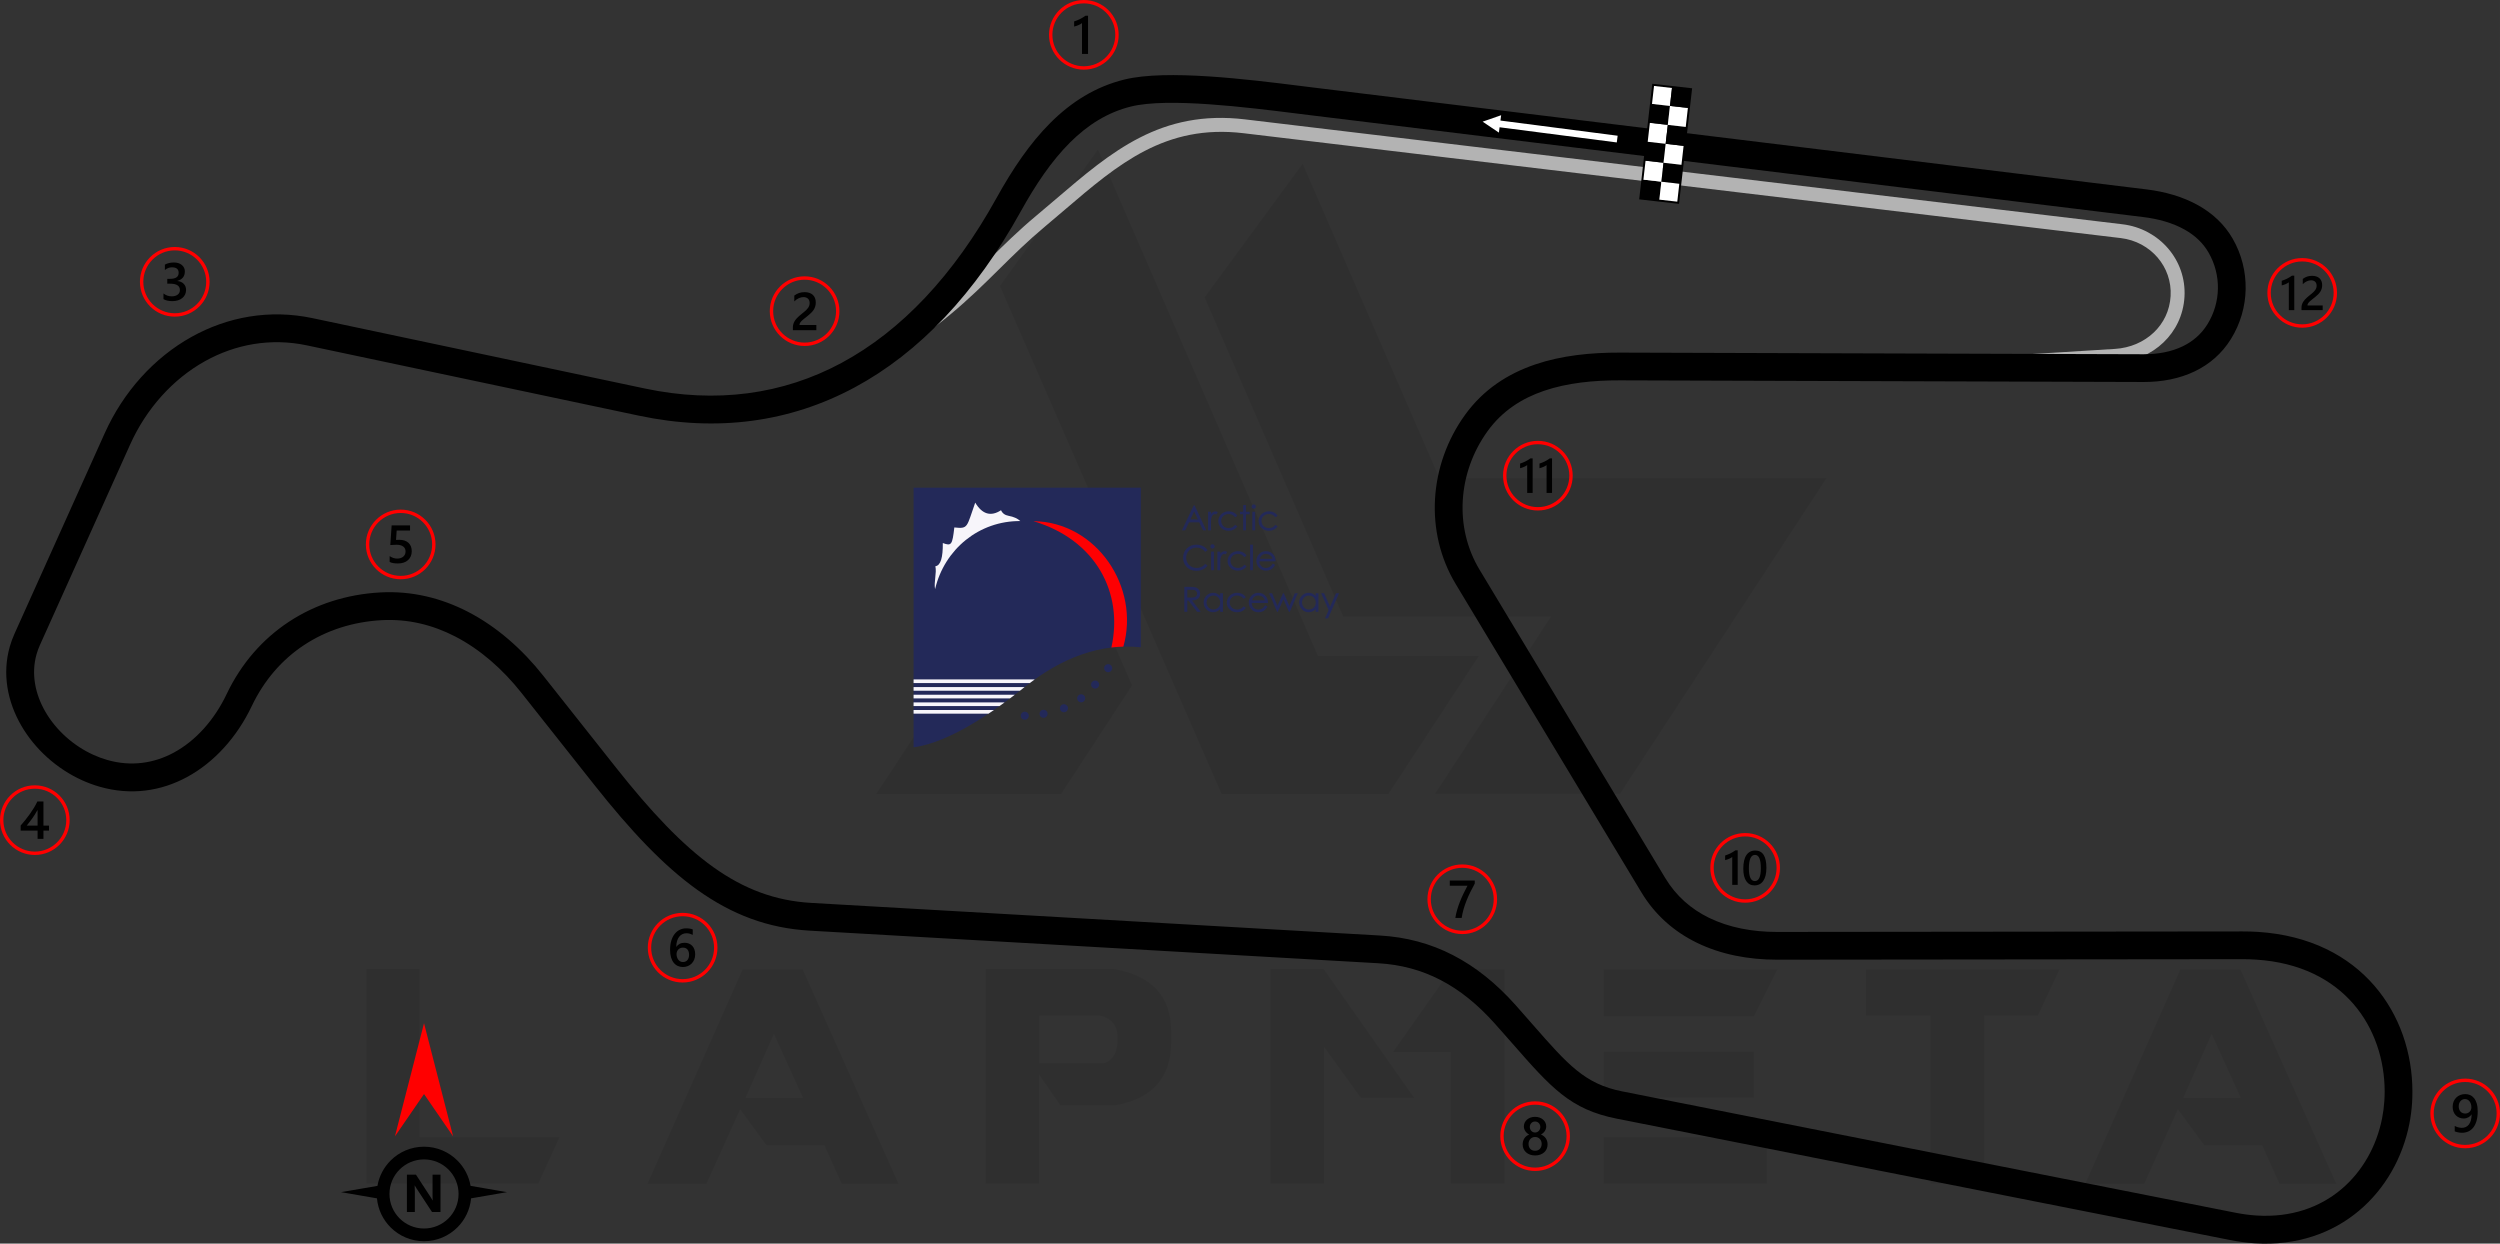 <?xml version="1.0" encoding="UTF-8"?>
<!DOCTYPE svg PUBLIC "-//W3C//DTD SVG 1.1//EN" "http://www.w3.org/Graphics/SVG/1.1/DTD/svg11.dtd">
<!-- Creator: CorelDRAW 2021 (64-Bit) -->
<svg xmlns="http://www.w3.org/2000/svg" xml:space="preserve" width="221.639mm" height="110.254mm" version="1.1" style="shape-rendering:geometricPrecision; text-rendering:geometricPrecision; image-rendering:optimizeQuality; fill-rule:evenodd; clip-rule:evenodd"
viewBox="0 0 15441.28 7681.25"
 xmlns:xlink="http://www.w3.org/1999/xlink"
 xmlns:xodm="http://www.corel.com/coreldraw/odm/2003">
 <rect x="0" y="0" width="15441.28" height="7681.25" fill="#333333" stroke="none"/>
 <defs>
  <style type="text/css">
   <![CDATA[
    .fil4 {fill:black}
    .fil7 {fill:#232959}
    .fil10 {fill:#F7F5FA}
    .fil8 {fill:#F7F5FA}
    .fil9 {fill:#FE0002}
    .fil5 {fill:white}
    .fil2 {fill:black;fill-rule:nonzero}
    .fil1 {fill:#B3B3B3;fill-rule:nonzero}
    .fil3 {fill:red;fill-rule:nonzero}
    .fil6 {fill:white;fill-rule:nonzero}
    .fil0 {fill:black;fill-opacity:0.071}
   ]]>
  </style>
 </defs>
 <g id="Layer_x0020_1">
  <path class="fil0" d="M2262.51 7310.56l0 -1325.68 329.22 0 0 1038.16 864.77 0 -131.69 287.52 -1062.3 0zm3913.4 -5544.17l1369.58 3138.62 1029.38 0 559.68 -853.8 -994.26 0 -1358.61 -3127.64 -605.78 842.82zm1870.01 -755.03l845.01 1942.43 2390.19 0 -1275.2 1949.02 -1141.32 0 0 -2.19 715.52 -1093.03 -1283.98 0 -855.99 -1970.97 605.78 -825.26zm-1053.52 3222.02l-438.97 671.63 -1141.31 0 0 -2.19 1128.15 -1705.39 452.14 1035.96zm-1442.01 3079.36l-351.17 0 -107.55 -239.24 -357.76 0 -162.42 -221.68 -208.5 460.91 -364.35 0 588.21 -1325.68 370.93 0 592.61 1325.68zm-590.41 -531.15l-179.98 -395.07 -175.59 395.07 355.56 0zm1459.57 -215.09l399.46 0c57.07,-17.56 85.59,-70.24 83.4,-158.03 0,-72.43 -35.11,-118.53 -109.74,-136.08l-373.12 0 0 294.11zm131.69 263.38l-133.88 -193.15 0 673.81 -329.23 0 0 -1325.68 792.34 0c232.65,41.7 351.17,166.81 353.37,379.71l0 79.02c-2.19,215.09 -118.52,344.59 -348.98,384.1l-333.62 -0.01 0 2.2zm2183.87 -48.29l-329.23 0 -228.26 -316.05 -0.01 845.01 -331.41 0 0 -1325.68 329.22 0 559.69 796.72zm228.26 -794.53l329.23 0 0 1323.49 -331.42 0 0 -812.09 -357.76 0 359.96 -511.4zm1949.02 1035.97l0 287.52 -1007.43 0 0 -287.52 1007.43 0zm-79.01 -526.76l0 283.13 -928.42 0 0 -283.14 928.42 0.01zm144.86 -509.21l-144.86 289.72 -928.42 0 0 -289.72 1073.27 0zm943.78 285.33l-397.26 0 0 -285.33 1196.19 0 -133.88 285.33 -331.42 0 0 1038.16 -331.43 0 0 -1038.16 -2.19 0zm2508.71 1040.36l-351.18 0 -107.55 -239.24 -357.76 0 -162.42 -221.68 -208.51 460.91 -364.34 0 588.21 -1325.68 370.93 0 592.61 1325.68zm-590.41 -531.15l-179.98 -395.07 -175.59 395.07 355.56 0z"/>
  <g id="_1653611815712">
   <path class="fil1" d="M5368.71 2188.08c374.84,-223.34 560,-406.34 742.62,-586.84 89.93,-88.88 179.28,-177.2 289.54,-269.23 44.16,-36.86 83.05,-70.11 121.45,-102.93 342.48,-292.74 647.96,-553.84 1168.45,-491.63l5418.5 647.76c113.74,13.59 213.27,69.08 282.46,149.87 68.57,80.07 107.32,184.91 100.72,298.45 -6.56,112.74 -54.96,210.15 -129.76,281.62 -76.18,72.8 -179.81,118.44 -294.25,125.52l-1134.67 70.27 -5.04 -85.68 1134.67 -70.27c93.74,-5.8 178.3,-42.88 240.16,-101.99 59.49,-56.84 97.99,-134.38 103.21,-224.17 5.27,-90.59 -25.6,-174.19 -80.22,-237.97 -55.5,-64.8 -135.6,-109.34 -227.36,-120.3l-5418.5 -647.76c-483.41,-57.78 -775.32,191.73 -1102.6,471.47 -41.48,35.45 -83.53,71.4 -122.12,103.61 -108.47,90.53 -196.19,177.24 -284.49,264.52 -186.19,184.02 -374.94,370.59 -758.75,599.27l-44.02 -73.58z"/>
   <path class="fil2" d="M10975.6 5756.1l2875.9 -3.11c33.88,-0.03 65.26,0.9 94.16,2.76 323.49,20.82 561.86,150.01 720.05,333 158.02,182.78 234.32,418.44 234.57,652.8 0.03,25.29 -0.66,48.87 -2.06,70.65 -2.83,43.98 -8.45,87.16 -16.76,129.16 -41.11,207.77 -148.33,400.27 -311.24,536.92 -163.45,137.11 -381.78,217.64 -644.24,200.76 -49.65,-3.19 -100.33,-9.77 -151.89,-19.97l-3787.34 -749.38c-288.38,-57.06 -405.23,-190.38 -647.51,-466.88 -24.96,-28.49 -51.98,-59.31 -105.67,-119.59 -106.43,-119.47 -218.04,-209.38 -337.43,-270.95 -118.21,-60.97 -245.16,-94.81 -383.37,-102.73l-3511.57 -201.32c-256.88,-14.72 -478.34,-98.15 -693.89,-251.84 -209.21,-149.17 -411.72,-364.63 -636.42,-648.39l-450.19 -568.51c-115.24,-145.53 -253.75,-268.08 -409.81,-348.55 -138.1,-71.21 -290.36,-109.25 -452.64,-100.47 -176.05,9.53 -340.83,61.65 -480.64,154.1 -133.96,88.58 -245.54,214.84 -322.68,376.81 -90.5,190.02 -230.78,346.92 -400.49,438.54 -159.99,86.38 -344.93,114.84 -538.43,59.46 -36.44,-10.43 -72.33,-23.67 -107.29,-39.4 -158,-71.08 -292.78,-192.9 -376.68,-337.35 -86.22,-148.46 -119.52,-321.15 -71.38,-489.35 7.51,-26.24 17.14,-52.59 28.98,-78.91l557.33 -1238.83c115.46,-256.65 305.4,-466.21 536,-594.65 222.03,-123.67 481.23,-172.19 747.98,-115.71l2051.14 434.29c441.71,93.52 851.85,37.75 1215.87,-158.07 368.99,-198.5 692.85,-540.94 956.75,-1017.88 99.51,-179.85 207.13,-339.04 332.79,-464.47 130.2,-129.97 279.28,-223.94 457.56,-267.86 259.24,-63.87 763.23,-0.91 1086.72,39.5l81.96 10.17 5144.85 629.08c111.32,13.6 222.49,44.18 318.94,98.37 87.01,48.88 161.61,116.5 213.56,207.42 54.82,95.92 81.15,203.25 79.23,310.24 -1.92,106.93 -32.15,213.29 -90.44,307.29 -56.81,91.63 -134.01,156.97 -223.46,200.12 -95.55,46.11 -204.57,66.35 -316.76,66l-3233.35 -10.14c-163.81,-0.52 -325.78,15.61 -469.46,64.55 -137.34,46.8 -258.41,124.5 -348.09,248.31 -92.61,127.84 -145.33,277.96 -153.97,429.45 -8.42,147.47 24.86,296.35 103.67,427.21l1146.71 1904.03c67.42,111.95 160.73,192.21 269.5,245.55 124.21,60.91 269.54,87.94 420.92,87.78zm2875.9 168.26l-2875.9 3.11c-176.19,0.18 -347.27,-32.22 -496.19,-105.26 -137.96,-67.65 -256.17,-169.23 -341.4,-310.74l-1146.71 -1904.03c-97.15,-161.32 -138.2,-344.37 -127.87,-525.32 10.52,-184.24 74.28,-366.32 186.23,-520.86 112.65,-155.49 262.73,-252.42 432.1,-310.13 163.06,-55.55 343.51,-73.85 524.56,-73.28l3233.35 10.14c87.39,0.27 170.9,-14.81 242.15,-49.19 61.33,-29.59 113.96,-73.9 152.23,-135.61 41.84,-67.46 63.52,-143.57 64.9,-219.92 1.37,-76.3 -17.6,-153.17 -57.05,-222.21 -35.38,-61.91 -87.29,-108.59 -148.38,-142.91 -75.14,-42.21 -164.63,-66.39 -255.77,-77.52l-5144.85 -629.08 -81.96 -10.17c-311.7,-38.94 -797.34,-99.61 -1024.9,-43.54 -145.43,35.82 -268.64,114.08 -377.59,222.84 -113.51,113.3 -212.01,259.42 -303.89,425.48 -280.51,506.97 -627.6,872.49 -1025.29,1086.43 -400.43,215.41 -850.03,277.09 -1332.8,174.88l-2051.14 -434.29c-224.1,-47.44 -442.11,-6.56 -629.02,97.56 -198.33,110.47 -362.31,292.07 -462.75,515.35l-557.33 1238.83c-8.12,18.06 -14.85,36.57 -20.24,55.39 -34.46,120.4 -9.27,246.37 54.57,356.29 66.16,113.92 173.04,210.25 298.72,266.79 26.89,12.09 54.91,22.41 83.77,30.66 147.31,42.16 288.18,20.46 410.07,-45.35 136.85,-73.88 251.29,-203.18 326.57,-361.25 90.93,-190.93 223.46,-340.43 383.16,-446.03 165.55,-109.47 359.8,-171.13 566.66,-182.33 194.3,-10.51 375.87,34.67 540,119.29 178.29,91.93 335.56,230.71 465.59,394.92l450.19 568.51c214.66,271.09 406.45,475.73 601.48,614.78 188.68,134.53 381.45,207.5 603.83,220.25l3511.57 201.32c162.77,9.34 312.63,49.36 452.59,121.55 138.79,71.58 266.84,174.19 387.16,309.25 22.83,25.63 65.98,74.87 106.34,120.93 216,246.49 320.16,365.35 551.41,411.1l3787.34 749.38c45.18,8.94 88.44,14.62 129.72,17.28 214.68,13.81 391.84,-50.84 523.27,-161.1 131.98,-110.71 219.08,-267.83 252.77,-438.13 7.06,-35.71 11.79,-71.49 14.07,-106.99 1.39,-21.64 2.08,-41.65 2.06,-59.89 -0.2,-195.02 -62.95,-390.27 -192.9,-540.57 -129.77,-150.12 -328.37,-256.3 -601.12,-273.85 -28.78,-1.85 -56.62,-2.79 -83.41,-2.76z"/>
  </g>
  <g id="_1653611822528">
   <path class="fil3" d="M9031.7 5339.12c59.4,0 113.19,24.09 152.11,63.02 38.92,38.92 63.01,92.72 63.01,152.11 0,59.39 -24.08,113.19 -63.01,152.11 -38.92,38.92 -92.72,63.01 -152.11,63.01 -59.39,0 -113.19,-24.09 -152.11,-63.01 -38.92,-38.92 -63.01,-92.72 -63.01,-152.11 0,-59.4 24.08,-113.2 63.02,-152.11 38.92,-38.92 92.72,-63.02 152.11,-63.02zm137.35 77.79c-35.15,-35.15 -83.71,-56.89 -137.35,-56.89 -53.64,0 -102.2,21.74 -137.34,56.89 -35.14,35.14 -56.89,83.7 -56.89,137.34 0,53.63 21.75,102.2 56.89,137.34 35.14,35.14 83.71,56.88 137.34,56.88 53.64,0 102.2,-21.74 137.35,-56.88 35.13,-35.15 56.88,-83.71 56.88,-137.34 0,-53.64 -21.75,-102.2 -56.88,-137.34z"/>
   <path class="fil4" d="M9108.87 5457.46c-9.68,17.7 -18.81,35.24 -27.39,52.56 -8.62,17.38 -16.38,34.74 -23.35,52.28 -6.99,17.48 -13.03,35.13 -18.2,52.88 -5.16,17.81 -9.12,35.95 -11.93,54.53l-39.13 0c2.58,-16.54 6.26,-33.03 11.05,-49.53 4.77,-16.49 10.39,-32.93 16.82,-49.42 6.43,-16.5 13.63,-33.04 21.67,-49.69 7.97,-16.66 16.48,-33.48 25.5,-50.41l-109.35 0 0 -31.88 154.32 0 0 18.69z"/>
  </g>
  <g id="_1653611761712">
   <path class="fil3" d="M4216.27 5638.27c59.4,0 113.19,24.08 152.11,63.01 38.92,38.92 63.01,92.72 63.01,152.11 0,59.39 -24.09,113.18 -63.01,152.11 -38.92,38.92 -92.72,63.01 -152.11,63.01 -59.39,0 -113.18,-24.08 -152.11,-63.01 -38.92,-38.92 -63.01,-92.72 -63.01,-152.11 0,-59.4 24.08,-113.19 63.01,-152.11 38.92,-38.92 92.72,-63.01 152.11,-63.01zm137.34 77.77c-35.15,-35.14 -83.71,-56.88 -137.34,-56.88 -53.63,0 -102.2,21.75 -137.34,56.88 -35.15,35.15 -56.88,83.71 -56.88,137.35 0,53.63 21.74,102.2 56.88,137.34 35.15,35.13 83.71,56.88 137.34,56.88 53.63,0 102.2,-21.75 137.34,-56.88 35.14,-35.15 56.88,-83.71 56.88,-137.34 0,-53.64 -21.74,-102.2 -56.88,-137.35z"/>
   <path class="fil4" d="M4293.81 5894.54c0,11.6 -1.92,22.21 -5.72,31.77 -3.79,9.51 -9.07,17.75 -15.82,24.68 -6.76,6.93 -14.79,12.32 -24.08,16.11 -9.3,3.85 -19.35,5.72 -30.24,5.72 -11.6,0 -22.27,-2.25 -31.94,-6.76 -9.73,-4.51 -18.09,-11.22 -25.12,-20.12 -7.04,-8.91 -12.47,-20.01 -16.38,-33.26 -3.85,-13.24 -5.77,-28.64 -5.77,-46.12 0,-21.37 2.52,-40.35 7.64,-56.9 5.12,-16.48 12.09,-30.34 21,-41.5 8.91,-11.22 19.4,-19.67 31.45,-25.45 11.98,-5.83 25.01,-8.74 38.97,-8.74 8.69,0 16.61,0.61 23.75,1.81 7.15,1.16 12.87,2.81 17.16,4.85l0 33.64c-5.5,-2.79 -11.34,-5.16 -17.6,-7.09 -6.21,-1.93 -13.35,-2.91 -21.38,-2.91 -9.01,0 -17.38,1.81 -24.96,5.5 -7.64,3.62 -14.23,8.95 -19.74,15.99 -5.54,7.04 -9.89,15.77 -13.08,26.11 -3.14,10.34 -4.78,22.31 -4.89,35.84l0.98 0c4.95,-7.64 11.61,-13.63 20.02,-18.03 8.46,-4.4 18.36,-6.6 29.73,-6.6 10.12,0 19.19,1.59 27.32,4.89 8.09,3.3 15.01,7.98 20.73,14.18 5.78,6.16 10.23,13.7 13.3,22.54 3.14,8.85 4.67,18.8 4.67,29.85zm-37.65 3.07c0,-6.65 -0.83,-12.7 -2.37,-18.2 -1.54,-5.49 -3.89,-10.16 -7.09,-14.07 -3.13,-3.96 -7.15,-6.98 -11.93,-9.12 -4.73,-2.15 -10.39,-3.2 -16.82,-3.2 -6.44,0 -12.09,1.16 -16.99,3.47 -4.89,2.31 -8.97,5.33 -12.32,9.07 -3.35,3.73 -5.83,8.07 -7.48,12.86 -1.64,4.84 -2.54,9.78 -2.54,14.84 0,5.5 0.83,11.1 2.37,16.82 1.54,5.77 3.96,10.99 7.14,15.72 3.25,4.74 7.37,8.59 12.32,11.66 5,3.08 10.94,4.62 17.81,4.62 6.1,0 11.54,-1.15 16.27,-3.4 4.72,-2.26 8.68,-5.39 11.81,-9.34 3.2,-3.97 5.62,-8.69 7.26,-14.08 1.64,-5.44 2.54,-11.33 2.54,-17.65z"/>
  </g>
  <g id="_1653611763728">
   <path class="fil3" d="M2474.9 3147.58c59.4,0 113.19,24.08 152.11,63.01 38.92,38.92 63.01,92.72 63.01,152.11 0,59.4 -24.08,113.19 -63.01,152.11 -38.92,38.92 -92.72,63.01 -152.11,63.01 -59.39,0 -113.18,-24.08 -152.11,-63.01 -38.92,-38.92 -63.01,-92.72 -63.01,-152.11 0,-59.39 24.08,-113.19 63.01,-152.11 38.92,-38.92 92.72,-63.01 152.11,-63.01zm137.35 77.78c-35.15,-35.15 -83.71,-56.88 -137.35,-56.88 -53.63,0 -102.2,21.74 -137.34,56.88 -35.14,35.14 -56.88,83.71 -56.88,137.34 0,53.63 21.74,102.2 56.88,137.34 35.14,35.14 83.71,56.88 137.34,56.88 53.64,0 102.2,-21.74 137.35,-56.88 35.13,-35.15 56.88,-83.71 56.88,-137.34 0,-53.63 -21.75,-102.2 -56.88,-137.34z"/>
   <path class="fil4" d="M2406.68 3470.73l0 -35.9c15.17,10.22 30.51,15.28 46.08,15.28 15.65,0 28.31,-3.96 37.82,-11.98 9.56,-7.97 14.34,-18.63 14.34,-31.99 0,-13.08 -4.84,-23.25 -14.57,-30.56 -9.72,-7.32 -23.62,-10.94 -41.77,-10.94 -6.21,0 -18.85,0.61 -37.87,1.92l8.24 -121.42 113.68 0 0 31.88 -82.61 0 -3.85 57.83c7.41,-0.44 14.11,-0.65 20.11,-0.65 24.47,0 43.43,6.27 56.79,18.86 13.36,12.53 20.06,29.74 20.06,51.51 0,22.86 -7.7,41.23 -22.98,55.03 -15.28,13.79 -36.34,20.66 -63.06,20.66 -22.54,0 -39.36,-3.14 -50.41,-9.51z"/>
  </g>
  <g id="_1653611766032">
   <path class="fil3" d="M1079.41 1525.51c59.4,0 113.19,24.09 152.11,63.01 38.92,38.92 63.01,92.72 63.01,152.11 0,59.39 -24.09,113.19 -63.01,152.11 -38.92,38.92 -92.72,63.01 -152.11,63.01 -59.39,0 -113.18,-24.08 -152.11,-63.01 -38.92,-38.92 -63.01,-92.72 -63.01,-152.11 0,-59.4 24.09,-113.19 63.01,-152.11 38.92,-38.92 92.72,-63.01 152.11,-63.01zm137.34 77.78c-35.14,-35.14 -83.71,-56.88 -137.34,-56.88 -53.63,0 -102.19,21.74 -137.34,56.88 -35.14,35.15 -56.88,83.71 -56.88,137.34 0,53.63 21.74,102.2 56.88,137.34 35.14,35.14 83.71,56.88 137.34,56.88 53.64,0 102.2,-21.74 137.34,-56.88 35.14,-35.15 56.88,-83.71 56.88,-137.34 0,-53.63 -21.74,-102.2 -56.88,-137.34z"/>
   <path class="fil4" d="M1009.61 1847.61l0 -35.13c15.06,11.93 31.98,17.86 50.9,17.86 15.34,0 27.64,-3.46 36.83,-10.44 9.19,-6.98 13.75,-16.43 13.75,-28.37 0,-26.16 -20.02,-39.3 -60.09,-39.3l-17.87 0 0 -29.96 17.1 0c35.51,0 53.26,-12.3 53.26,-36.99 0,-22.76 -13.84,-34.14 -41.5,-34.14 -15.5,0 -30.01,5.5 -43.65,16.56l0 -33.16c15.67,-8.8 34.19,-13.25 55.53,-13.25 20.5,0 36.94,5.18 49.3,15.5 12.32,10.28 18.52,23.48 18.52,39.59 0,30.39 -15.5,49.97 -46.39,58.65l0 0.66c16.65,1.59 29.79,7.42 39.47,17.42 9.68,10.07 14.46,22.6 14.46,37.61 0,20.73 -7.75,37.48 -23.3,50.18 -15.61,12.76 -36.12,19.08 -61.57,19.08 -22.87,0 -41.13,-4.12 -54.75,-12.37z"/>
  </g>
  <g id="_1653611779472">
   <path class="fil3" d="M215.12 4850.52c59.39,0 113.18,24.09 152.11,63.01 38.92,38.92 63.01,92.72 63.01,152.11 0,59.4 -24.09,113.19 -63.01,152.11 -38.92,38.92 -92.72,63.01 -152.11,63.01 -59.4,0 -113.19,-24.09 -152.11,-63.01 -38.92,-38.92 -63.01,-92.72 -63.01,-152.11 0,-59.39 24.09,-113.19 63.01,-152.11 38.92,-38.92 92.72,-63.01 152.11,-63.01zm137.34 77.78c-35.15,-35.14 -83.71,-56.88 -137.34,-56.88 -53.64,0 -102.2,21.74 -137.34,56.88 -35.14,35.15 -56.88,83.71 -56.88,137.34 0,53.64 21.74,102.2 56.88,137.34 35.14,35.14 83.71,56.88 137.34,56.88 53.63,0 102.19,-21.74 137.34,-56.88 35.14,-35.15 56.88,-83.71 56.88,-137.34 0,-53.63 -21.74,-102.2 -56.88,-137.34z"/>
   <path class="fil4" d="M268.37 4950.18l0 149.13 34.3 0 0 31.06 -34.3 0 0 50.74 -36.23 0 0 -50.74 -104.56 0 0 -31.39c9.46,-10.67 19.14,-22.16 29.09,-34.58 9.95,-12.37 19.51,-25.07 28.7,-37.98 9.18,-12.91 17.63,-25.9 25.5,-38.86 7.87,-13.03 14.46,-25.45 19.79,-37.38l37.71 0zm-36.23 149.13l0 -96.97c-11.7,21.05 -23.31,39.41 -34.74,55.08 -11.43,15.68 -22.1,29.64 -32.1,41.89l66.85 0z"/>
  </g>
  <g id="_1653611782928">
   <path class="fil3" d="M9481.62 6802.33c59.39,0 113.19,24.08 152.11,63.01 38.92,38.92 63.01,92.72 63.01,152.11 0,59.39 -24.09,113.18 -63.01,152.11 -38.92,38.92 -92.72,63 -152.11,63 -59.4,0 -113.18,-24.08 -152.11,-63 -38.92,-38.93 -63.01,-92.72 -63.01,-152.11 0,-59.4 24.09,-113.19 63.01,-152.11 38.92,-38.92 92.71,-63.01 152.11,-63.01zm137.34 77.78c-35.15,-35.14 -83.71,-56.89 -137.34,-56.89 -53.64,0 -102.2,21.75 -137.34,56.89 -35.14,35.14 -56.88,83.71 -56.88,137.34 0,53.63 21.74,102.2 56.88,137.34 35.14,35.13 83.7,56.88 137.34,56.88 53.63,0 102.2,-21.75 137.34,-56.88 35.14,-35.15 56.88,-83.71 56.88,-137.34 0,-53.64 -21.74,-102.2 -56.88,-137.34z"/>
   <path class="fil4" d="M9404.65 7068.59c0,-6.64 0.83,-13.08 2.48,-19.29 1.64,-6.26 4.18,-11.98 7.47,-17.26 3.35,-5.28 7.53,-10.01 12.59,-14.19 5.06,-4.17 10.94,-7.52 17.71,-10.11 -10.01,-5.61 -17.92,-12.75 -23.87,-21.49 -5.87,-8.8 -8.85,-18.48 -8.85,-29.09 0,-8.51 1.77,-16.32 5.29,-23.52 3.46,-7.2 8.3,-13.42 14.45,-18.69 6.21,-5.28 13.47,-9.34 21.83,-12.32 8.41,-2.96 17.54,-4.45 27.37,-4.45 10,0 19.19,1.54 27.65,4.51 8.41,3.02 15.72,7.14 21.88,12.42 6.16,5.27 10.99,11.49 14.4,18.69 3.48,7.2 5.17,14.94 5.17,23.35 0,10.62 -2.96,20.29 -8.85,29.09 -5.94,8.74 -13.74,15.88 -23.53,21.49 6.65,2.59 12.53,5.94 17.65,10.07 5.1,4.12 9.34,8.79 12.8,14.07 3.41,5.28 5.99,10.99 7.75,17.26 1.71,6.22 2.54,12.7 2.54,19.46 0,10.12 -1.87,19.35 -5.6,27.71 -3.8,8.35 -9.03,15.56 -15.79,21.49 -6.75,5.99 -14.89,10.61 -24.36,13.97 -9.39,3.3 -19.83,4.95 -31.22,4.95 -11.27,0 -21.6,-1.64 -31.01,-4.95 -9.39,-3.36 -17.48,-7.98 -24.29,-13.97 -6.83,-5.93 -12.16,-13.13 -15.95,-21.49 -3.85,-8.36 -5.72,-17.6 -5.72,-27.71zm36.39 -3.18c0,6.53 0.94,12.42 2.86,17.71 1.98,5.27 4.68,9.72 8.24,13.36 3.52,3.62 7.81,6.43 12.82,8.35 5,1.92 10.55,2.91 16.65,2.91 5.89,0 11.32,-1 16.27,-2.97 4.95,-1.98 9.18,-4.83 12.81,-8.51 3.57,-3.74 6.43,-8.2 8.46,-13.42 2.04,-5.16 3.02,-10.99 3.02,-17.42 0,-5.94 -0.93,-11.49 -2.86,-16.71 -1.98,-5.16 -4.67,-9.72 -8.24,-13.57 -3.52,-3.91 -7.81,-6.93 -12.82,-9.18 -5,-2.26 -10.55,-3.41 -16.65,-3.41 -5.77,0 -11.22,1.04 -16.16,3.13 -5.01,2.1 -9.29,5.06 -12.92,8.85 -3.57,3.85 -6.38,8.35 -8.46,13.63 -2.03,5.27 -3.02,10.99 -3.02,17.26zm7.87 -104.39c0,4.84 0.88,9.29 2.58,13.47 1.71,4.12 4,7.7 6.92,10.78 2.91,3.08 6.33,5.45 10.23,7.14 3.89,1.76 8.13,2.59 12.63,2.59 4.51,0 8.74,-0.88 12.65,-2.64 3.89,-1.76 7.37,-4.18 10.33,-7.26 2.91,-3.08 5.28,-6.65 6.99,-10.78 1.7,-4.12 2.58,-8.58 2.58,-13.3 0,-4.84 -0.83,-9.34 -2.47,-13.53 -1.71,-4.17 -3.96,-7.8 -6.87,-10.76 -2.91,-3.02 -6.33,-5.39 -10.28,-7.09 -4.01,-1.71 -8.3,-2.58 -12.92,-2.58 -4.83,0 -9.22,0.88 -13.19,2.64 -3.96,1.76 -7.37,4.23 -10.23,7.37 -2.85,3.08 -5.05,6.7 -6.59,10.83 -1.6,4.12 -2.36,8.51 -2.36,13.13z"/>
  </g>
  <g id="_1653611781536">
   <path class="fil3" d="M15226.16 6662.04c59.4,0 113.19,24.08 152.11,63.01 38.92,38.92 63.01,92.72 63.01,152.11 0,59.4 -24.08,113.18 -63.01,152.11 -38.92,38.92 -92.72,63.01 -152.11,63.01 -59.39,0 -113.19,-24.08 -152.11,-63.01 -38.92,-38.92 -63.01,-92.71 -63.01,-152.11 0,-59.39 24.09,-113.19 63.01,-152.11 38.92,-38.92 92.72,-63.01 152.11,-63.01zm137.34 77.78c-35.14,-35.14 -83.71,-56.88 -137.34,-56.88 -53.63,0 -102.2,21.74 -137.34,56.88 -35.14,35.15 -56.88,83.71 -56.88,137.34 0,53.64 21.74,102.2 56.88,137.34 35.15,35.13 83.71,56.88 137.34,56.88 53.64,0 102.2,-21.74 137.34,-56.88 35.14,-35.14 56.88,-83.71 56.88,-137.34 0,-53.64 -21.74,-102.2 -56.88,-137.34z"/>
   <path class="fil4" d="M15303.54 6864.54c0,23.1 -2.48,42.93 -7.48,59.59 -5.01,16.66 -11.88,30.35 -20.62,41.06 -8.74,10.72 -19.02,18.63 -30.72,23.75 -11.77,5.11 -24.4,7.64 -37.93,7.64 -4.39,0 -8.85,-0.27 -13.3,-0.77 -4.45,-0.56 -8.68,-1.27 -12.69,-2.1 -4.08,-0.88 -7.7,-1.81 -10.99,-2.86 -3.25,-0.98 -5.99,-1.98 -8.14,-2.97l0 -33.64c2.25,1.38 5.06,2.81 8.41,4.23 3.3,1.5 6.93,2.75 10.83,3.91 3.96,1.1 8.03,2.04 12.25,2.69 4.24,0.72 8.37,1.1 12.32,1.1 9.12,0 17.42,-1.81 24.89,-5.33 7.48,-3.57 13.8,-8.8 19.08,-15.77 5.27,-6.99 9.29,-15.67 12.15,-26 2.86,-10.39 4.28,-22.37 4.28,-36.01l-0.66 0c-1.92,3.41 -4.45,6.65 -7.64,9.73 -3.19,3.08 -6.83,5.77 -10.89,8.07 -4.07,2.31 -8.63,4.12 -13.59,5.56 -5,1.37 -10.32,2.08 -16.04,2.08 -9.68,0 -18.63,-1.69 -27,-5.11 -8.3,-3.35 -15.5,-8.14 -21.65,-14.4 -6.11,-6.22 -10.89,-13.8 -14.4,-22.71 -3.48,-8.9 -5.23,-18.85 -5.23,-29.8 0,-12.04 1.98,-22.87 5.94,-32.6 4.01,-9.73 9.45,-17.97 16.43,-24.79 6.98,-6.82 15.22,-12.09 24.63,-15.77 9.45,-3.75 19.73,-5.62 30.78,-5.62 10.39,0 20.29,1.98 29.57,5.89 9.29,3.96 17.42,10.16 24.47,18.69 7.04,8.58 12.58,19.57 16.76,33.09 4.12,13.53 6.16,29.91 6.16,49.14zm-38.98 -24.63c0,-7.75 -0.98,-14.79 -2.96,-21.1 -1.98,-6.33 -4.74,-11.77 -8.3,-16.27 -3.52,-4.51 -7.75,-8.03 -12.64,-10.44 -4.84,-2.48 -10.23,-3.75 -15.99,-3.75 -5.18,0 -10.07,1.06 -14.73,3.14 -4.68,2.08 -8.74,5.11 -12.26,8.97 -3.47,3.84 -6.26,8.51 -8.3,14.01 -2.03,5.45 -3.02,11.54 -3.02,18.19 0,7.32 0.98,13.75 2.96,19.3 1.98,5.61 4.72,10.28 8.3,14.13 3.52,3.8 7.8,6.72 12.81,8.69 4.94,1.97 10.49,2.96 16.49,2.96 5.39,0 10.34,-0.99 14.9,-2.96 4.56,-1.98 8.52,-4.68 11.93,-8.1 3.35,-3.35 5.99,-7.36 7.97,-11.97 1.92,-4.62 2.86,-9.57 2.86,-14.8z"/>
  </g>
  <g id="_1653611786912">
   <path class="fil3" d="M10778.88 5145.33c59.39,0 113.19,24.08 152.11,63.01 38.92,38.92 63.01,92.71 63.01,152.11 0,59.39 -24.09,113.19 -63.01,152.11 -38.92,38.92 -92.72,63.01 -152.11,63.01 -59.4,0 -113.18,-24.08 -152.11,-63.01 -38.92,-38.92 -63.01,-92.72 -63.01,-152.11 0,-59.4 24.08,-113.19 63.01,-152.11 38.92,-38.92 92.71,-63.01 152.11,-63.01zm137.34 77.78c-35.15,-35.15 -83.71,-56.89 -137.34,-56.89 -53.64,0 -102.2,21.74 -137.34,56.89 -35.15,35.13 -56.88,83.7 -56.88,137.34 0,53.63 21.74,102.2 56.88,137.34 35.14,35.14 83.7,56.88 137.34,56.88 53.63,0 102.2,-21.74 137.34,-56.88 35.14,-35.15 56.88,-83.71 56.88,-137.34 0,-53.64 -21.74,-102.2 -56.88,-137.34z"/>
   <path class="fil4" d="M10732.88 5252.16l0 213.08 -33.73 0 0 -171.8c-6.1,4.36 -12.66,8.1 -19.7,11.12 -6.99,3.07 -15.03,5.75 -24.06,8.08l0 -28.78c5.65,-1.83 11.06,-3.76 16.27,-5.8 5.26,-2.03 10.42,-4.31 15.47,-6.84 5.11,-2.53 10.22,-5.36 15.44,-8.43 5.17,-3.14 10.52,-6.65 16.07,-10.62l14.24 0zm103.66 216.56c-21.67,0 -38.65,-8.83 -50.8,-26.59 -12.15,-17.71 -18.2,-43.35 -18.2,-76.9 0,-36.81 6.3,-64.65 19,-83.54 12.71,-18.9 31,-28.38 54.97,-28.38 45.85,0 68.71,35.63 68.71,106.87 0,35.27 -6.44,62.15 -19.39,80.71 -12.9,18.55 -31.01,27.83 -54.28,27.83zm3.38 -188.48c-25.31,0 -37.96,27.84 -37.96,83.55 0,52.15 12.4,78.19 37.21,78.19 24.4,0 36.61,-26.49 36.61,-79.47 0,-54.88 -11.96,-82.26 -35.87,-82.26z"/>
  </g>
  <g id="_1653611785472">
   <path class="fil3" d="M14219.62 1593.92c59.39,0 113.18,24.08 152.11,63.01 38.92,38.92 63.01,92.72 63.01,152.11 0,59.39 -24.08,113.18 -63.01,152.11 -38.93,38.92 -92.72,63.01 -152.11,63.01 -59.4,0 -113.18,-24.09 -152.11,-63.01 -38.92,-38.92 -63.01,-92.72 -63.01,-152.11 0,-59.4 24.08,-113.19 63.01,-152.11 38.93,-38.92 92.72,-63.01 152.11,-63.01zm137.34 77.78c-35.15,-35.15 -83.71,-56.89 -137.34,-56.89 -53.64,0 -102.2,21.75 -137.34,56.89 -35.14,35.14 -56.88,83.71 -56.88,137.34 0,53.63 21.74,102.19 56.88,137.34 35.15,35.14 83.71,56.88 137.34,56.88 53.63,0 102.2,-21.74 137.34,-56.88 35.14,-35.14 56.88,-83.71 56.88,-137.34 0,-53.64 -21.74,-102.2 -56.88,-137.34z"/>
   <path class="fil4" d="M14170.66 1702.49l0 213.08 -33.73 0 0 -171.8c-6.1,4.36 -12.66,8.1 -19.7,11.12 -6.99,3.07 -15.03,5.75 -24.06,8.08l0 -28.78c5.65,-1.83 11.06,-3.76 16.27,-5.8 5.26,-2.03 10.42,-4.31 15.47,-6.84 5.11,-2.53 10.22,-5.36 15.44,-8.43 5.16,-3.14 10.52,-6.65 16.07,-10.62l14.24 0zm175.41 213.08l-130.82 0 0 -16.12c0,-6.6 0.94,-12.81 2.78,-18.55 1.84,-5.76 4.32,-11.17 7.39,-16.28 3.12,-5.05 6.75,-9.87 10.92,-14.39 4.17,-4.51 8.62,-8.87 13.34,-13.09 4.77,-4.21 9.63,-8.28 14.53,-12.21 4.96,-3.92 9.82,-7.84 14.54,-11.8 4.47,-3.82 8.53,-7.5 12.21,-11.17 3.72,-3.62 6.84,-7.39 9.47,-11.26 2.63,-3.87 4.67,-7.94 6.1,-12.26 1.44,-4.31 2.18,-8.98 2.18,-14.03 0,-5.5 -0.84,-10.32 -2.52,-14.44 -1.74,-4.12 -4.07,-7.59 -7.15,-10.32 -3.02,-2.77 -6.65,-4.86 -10.82,-6.25 -4.16,-1.44 -8.72,-2.14 -13.69,-2.14 -8.48,0 -17.16,1.99 -26,5.96 -8.83,3.97 -17.3,9.93 -25.45,17.91l0 -32.45c4.28,-3.18 8.58,-5.94 12.96,-8.33 4.36,-2.38 8.88,-4.38 13.54,-5.96 4.62,-1.63 9.52,-2.78 14.63,-3.57 5.16,-0.8 10.62,-1.2 16.42,-1.2 9.43,0 17.97,1.24 25.6,3.72 7.64,2.48 14.2,6.1 19.65,10.91 5.41,4.82 9.58,10.78 12.55,17.97 2.98,7.14 4.43,15.38 4.43,24.7 0,8.44 -1.05,16.02 -3.14,22.73 -2.08,6.74 -5.02,13 -8.83,18.85 -3.82,5.8 -8.49,11.32 -13.9,16.57 -5.4,5.21 -11.5,10.62 -18.15,16.12 -5.65,4.56 -11.21,8.98 -16.82,13.3 -5.56,4.31 -10.56,8.53 -15.03,12.64 -4.47,4.12 -8.09,8.23 -10.82,12.35 -2.77,4.12 -4.17,8.24 -4.17,12.4l0 0.75 94.06 0 0 28.93z"/>
  </g>
  <g id="_1653611784656">
   <path class="fil3" d="M6694.38 0c59.39,0 113.18,24.08 152.11,63.01 38.92,38.92 63.01,92.72 63.01,152.11 0,59.4 -24.08,113.19 -63.01,152.11 -38.92,38.92 -92.72,63.01 -152.11,63.01 -59.4,0 -113.19,-24.09 -152.11,-63.01 -38.92,-38.92 -63.01,-92.72 -63.01,-152.11 0,-59.39 24.08,-113.18 63.01,-152.11 38.92,-38.92 92.72,-63.01 152.11,-63.01zm137.34 77.78c-35.15,-35.15 -83.71,-56.88 -137.34,-56.88 -53.64,0 -102.2,21.74 -137.34,56.88 -35.14,35.14 -56.88,83.71 -56.88,137.34 0,53.64 21.74,102.2 56.88,137.34 35.15,35.14 83.71,56.88 137.34,56.88 53.63,0 102.2,-21.74 137.34,-56.88 35.15,-35.14 56.88,-83.71 56.88,-137.34 0,-53.63 -21.74,-102.2 -56.88,-137.34z"/>
   <path class="fil4" d="M6720.33 97.06l0 236.11 -37.38 0 0 -190.37c-6.76,4.84 -14.02,8.97 -21.83,12.32 -7.75,3.4 -16.65,6.37 -26.66,8.96l0 -31.89c6.26,-2.03 12.26,-4.17 18.03,-6.43 5.82,-2.25 11.54,-4.79 17.15,-7.58 5.66,-2.81 11.32,-5.95 17.1,-9.34 5.72,-3.48 11.66,-7.37 17.81,-11.77l15.77 0z"/>
  </g>
  <g id="_1653611789360">
   <path class="fil3" d="M4969.67 1706.75c59.4,0 113.19,24.09 152.11,63.01 38.92,38.92 63.01,92.72 63.01,152.11 0,59.4 -24.08,113.19 -63.01,152.11 -38.92,38.92 -92.72,63.01 -152.11,63.01 -59.39,0 -113.18,-24.08 -152.11,-63.01 -38.92,-38.92 -63.01,-92.72 -63.01,-152.11 0,-59.39 24.09,-113.19 63.01,-152.11 38.92,-38.92 92.72,-63.01 152.11,-63.01zm137.35 77.78c-35.15,-35.14 -83.71,-56.88 -137.35,-56.88 -53.63,0 -102.19,21.74 -137.34,56.88 -35.14,35.15 -56.88,83.71 -56.88,137.34 0,53.64 21.74,102.2 56.88,137.34 35.14,35.14 83.71,56.88 137.34,56.88 53.64,0 102.2,-21.74 137.35,-56.88 35.13,-35.15 56.88,-83.71 56.88,-137.34 0,-53.63 -21.75,-102.2 -56.88,-137.34z"/>
   <path class="fil4" d="M5042.15 2039.29l-144.95 0 0 -17.86c0,-7.32 1.04,-14.19 3.08,-20.56 2.03,-6.39 4.78,-12.38 8.19,-18.04 3.46,-5.6 7.48,-10.93 12.09,-15.94 4.62,-5 9.56,-9.83 14.78,-14.51 5.29,-4.67 10.67,-9.18 16.11,-13.53 5.5,-4.33 10.89,-8.68 16.11,-13.08 4.95,-4.24 9.45,-8.3 13.53,-12.37 4.12,-4.01 7.58,-8.19 10.49,-12.47 2.91,-4.29 5.18,-8.8 6.76,-13.59 1.6,-4.77 2.42,-9.95 2.42,-15.55 0,-6.1 -0.94,-11.45 -2.8,-16 -1.93,-4.56 -4.51,-8.41 -7.92,-11.43 -3.35,-3.08 -7.36,-5.39 -11.98,-6.93 -4.61,-1.6 -9.67,-2.37 -15.17,-2.37 -9.39,0 -19.01,2.2 -28.81,6.6 -9.78,4.4 -19.17,11 -28.19,19.85l0 -35.96c4.74,-3.52 9.51,-6.59 14.35,-9.23 4.84,-2.64 9.84,-4.84 15.01,-6.6 5.11,-1.81 10.55,-3.08 16.21,-3.95 5.73,-0.89 11.77,-1.33 18.2,-1.33 10.44,0 19.9,1.37 28.36,4.12 8.47,2.74 15.73,6.76 21.77,12.09 5.99,5.34 10.61,11.93 13.91,19.9 3.3,7.91 4.9,17.03 4.9,27.37 0,9.34 -1.16,17.75 -3.48,25.18 -2.31,7.48 -5.55,14.41 -9.78,20.88 -4.23,6.44 -9.41,12.55 -15.4,18.37 -5.98,5.77 -12.74,11.76 -20.11,17.86 -6.27,5.06 -12.43,9.95 -18.64,14.73 -6.16,4.79 -11.7,9.45 -16.66,14.01 -4.95,4.57 -8.97,9.13 -11.98,13.69 -3.08,4.56 -4.62,9.13 -4.62,13.74l0 0.83 104.22 0 0 32.05z"/>
  </g>
  <g id="_1653611804624">
   <g>
    <rect class="fil4" transform="matrix(0.164 -1.451 1.451 0.164 10131.2 1225.93)" width="80.64" height="80.64"/>
    <rect class="fil5" transform="matrix(0.164 -1.451 1.451 0.164 10144.5 1108.96)" width="80.64" height="80.64"/>
    <rect class="fil4" transform="matrix(0.164 -1.451 1.451 0.164 10157.7 991.985)" width="80.64" height="80.64"/>
    <rect class="fil5" transform="matrix(0.164 -1.451 1.451 0.164 10171 875.014)" width="80.64" height="80.64"/>
    <rect class="fil4" transform="matrix(0.164 -1.451 1.451 0.164 10184.2 758.043)" width="80.64" height="80.64"/>
    <rect class="fil5" transform="matrix(0.164 -1.451 1.451 0.164 10197.4 641.072)" width="80.64" height="80.64"/>
    <rect class="fil5" transform="matrix(0.164 -1.451 1.451 0.164 10248.2 1239.17)" width="80.64" height="80.64"/>
    <rect class="fil4" transform="matrix(0.164 -1.451 1.451 0.164 10261.4 1122.2)" width="80.64" height="80.64"/>
    <rect class="fil5" transform="matrix(0.164 -1.451 1.451 0.164 10274.7 1005.23)" width="80.64" height="80.64"/>
    <rect class="fil4" transform="matrix(0.164 -1.451 1.451 0.164 10287.9 888.257)" width="80.64" height="80.64"/>
    <rect class="fil5" transform="matrix(0.164 -1.451 1.451 0.164 10301.2 771.286)" width="80.64" height="80.64"/>
    <rect class="fil4" transform="matrix(0.164 -1.451 1.451 0.164 10314.4 654.315)" width="80.64" height="80.64"/>
   </g>
   <path class="fil2" d="M10211.39 518l240.02 27.19 -80.84 713.99 -246.09 -27.85c26.68,-238.03 53.86,-476.03 80.81,-714.03l6.1 0.7zm115.59 25.42l-110.86 -12.55 -78.1 689.64 221.76 25.14 78.08 -689.66 -110.88 -12.56z"/>
  </g>
  <g id="_1689510687040">
   <path class="fil3" d="M9498.69 2722.87c59.39,0 113.19,24.09 152.11,63.01 38.92,38.92 63.01,92.72 63.01,152.11 0,59.4 -24.08,113.18 -63.01,152.11 -38.92,38.92 -92.72,63.02 -152.11,63.02 -59.4,0 -113.19,-24.09 -152.11,-63.02 -38.92,-38.92 -63.02,-92.71 -63.02,-152.11 0,-59.39 24.09,-113.19 63.02,-152.11 38.92,-38.92 92.71,-63.01 152.11,-63.01zm137.34 77.78c-35.15,-35.14 -83.71,-56.88 -137.34,-56.88 -53.64,0 -102.2,21.74 -137.34,56.88 -35.14,35.15 -56.88,83.71 -56.88,137.34 0,53.64 21.74,102.2 56.88,137.34 35.14,35.15 83.71,56.89 137.34,56.89 53.63,0 102.2,-21.74 137.34,-56.89 35.14,-35.14 56.88,-83.7 56.88,-137.34 0,-53.63 -21.74,-102.2 -56.88,-137.34z"/>
   <path class="fil4" d="M9466.39 2831.45l0 213.08 -33.73 0 0 -171.8c-6.1,4.36 -12.65,8.09 -19.7,11.12 -6.99,3.07 -15.03,5.75 -24.06,8.07l0 -28.77c5.66,-1.83 11.06,-3.76 16.27,-5.8 5.26,-2.03 10.42,-4.32 15.48,-6.84 5.11,-2.53 10.22,-5.36 15.43,-8.43 5.16,-3.14 10.52,-6.65 16.08,-10.62l14.23 0zm119.76 0l0 213.08 -33.73 0 0 -171.8c-6.1,4.36 -12.66,8.09 -19.7,11.12 -6.99,3.07 -15.03,5.75 -24.06,8.07l0 -28.77c5.65,-1.83 11.06,-3.76 16.27,-5.8 5.26,-2.03 10.42,-4.32 15.47,-6.84 5.11,-2.53 10.22,-5.36 15.44,-8.43 5.16,-3.14 10.52,-6.65 16.07,-10.62l14.24 0z"/>
  </g>
  <g id="_1689510690928">
   <path class="fil2" d="M2618.94 7082.62c80.49,0 153.43,32.68 206.25,85.49l0.16 0.16c41.65,41.65 70.76,95.83 81.22,156.35l225.04 38.76 -222.02 38.24c-6.42,69.81 -37.41,132.48 -84.24,179.31l-0.16 0c-52.82,52.8 -125.77,85.48 -206.25,85.48 -80.61,0 -153.61,-32.68 -206.41,-85.48 -46.83,-46.83 -77.82,-109.52 -84.24,-179.31l-222.02 -38.24 225.04 -38.76c10.46,-60.52 39.56,-114.7 81.21,-156.35l0 -0.16c52.81,-52.81 125.81,-85.49 206.41,-85.49zm101.81 403.42l-52.4 0 -95.08 -144.91c-5.55,-8.46 -9.45,-14.82 -11.58,-19.11l-0.61 0c0.83,8.13 1.26,20.59 1.26,37.28l0 126.74 -49.07 0 0 -230.6 56 0 91.5 140.36c4.17,6.36 8,12.62 11.58,18.82l0.65 0c-0.88,-5.32 -1.32,-15.92 -1.32,-31.67l0 -127.51 49.07 0 0 230.6zm49.17 -262.5c-38.6,-38.56 -92,-62.42 -150.98,-62.42 -58.93,0 -112.31,23.9 -150.9,62.49 -38.65,38.53 -62.5,91.93 -62.5,150.91 0,58.93 23.9,112.31 62.5,150.9 38.6,38.6 91.97,62.49 150.9,62.49 58.98,0 112.38,-23.85 150.98,-62.42 38.53,-38.67 62.42,-92.05 62.42,-150.98 0,-58.98 -23.85,-112.38 -62.42,-150.99z"/>
   <polygon class="fil3" points="2618.95,6757.4 2439.25,7018.82 2618.95,6319.84 2798.65,7018.82 "/>
  </g>
  <polygon class="fil6" points="9157.46,751.45 9257.92,819.07 9262.2,786.07 9986.07,879.78 9991.44,838.34 9267.56,744.63 9271.83,711.65 "/>
  <g id="_1689510691312">
   <path class="fil7" d="M6323.09 4247.78c-278.93,222.63 -506.55,344.32 -680.38,368.14l0 -1604.01 1403.5 0 0 986.07c-243.67,-25.47 -483.88,58.84 -723.12,249.8zm1084 -1021.64l-63.22 0 -23.39 49.53 -20.41 0 72.69 -153.94 5.86 0 71.82 153.94 -19.8 0 -23.54 -49.53zm-44.81 482.55l54.29 70.14 -22.64 0 -54.24 -70.09 -6.24 0 0 70.09 -18.38 0 0 -153.94 31.71 0c10.14,0 24.54,-0.14 34.42,2.1 9.11,2.07 16.78,6.51 22.75,13.69 6.19,7.43 8.81,16.27 8.81,25.89 0,7.99 -1.82,15.62 -6.05,22.43 -4.19,6.73 -10.08,11.53 -17.31,14.73 -8.07,3.57 -18.11,4.71 -27.14,4.95zm173.76 53.7c-5.11,5.53 -11.03,10.22 -17.87,13.54 -7.91,3.85 -16.41,5.62 -25.19,5.62 -16.28,0 -30.15,-5.95 -41.53,-17.59 -11.61,-11.88 -17.18,-26.22 -17.18,-42.8 0,-16.42 5.82,-30.54 17.35,-42.21 11.5,-11.61 25.43,-17.55 41.77,-17.55 8.96,0 17.58,1.81 25.55,5.96 6.69,3.48 12.33,8.35 17.09,14.1l0 -17.33 17.54 0 0 114.7 -17.54 0 0 -16.44zm158.77 -72.94l-14 8.71 -0.9 -1.19c-9.79,-12.92 -22.96,-18.87 -39.09,-18.87 -12.6,0 -23.76,3.82 -32.86,12.62 -8.65,8.37 -13.01,18.5 -13.01,30.54 0,7.89 2.04,15.22 6.01,22.04 3.99,6.87 9.47,12.23 16.44,16.04 7.28,3.99 15.24,5.71 23.52,5.71 16.07,0 28.98,-6.38 39.01,-18.9l0.93 -1.16 13.99 9.22 -0.91 1.37c-5.62,8.4 -13.08,14.74 -22.15,19.2 -9.84,4.84 -20.59,6.77 -31.5,6.77 -17.24,0 -32.63,-5.21 -45.13,-17.21 -11.93,-11.44 -17.95,-25.42 -17.95,-41.95 0,-11.01 2.82,-21.32 8.41,-30.81 5.61,-9.53 13.33,-16.94 23.05,-22.22 10.16,-5.52 21.21,-7.96 32.74,-7.96 7.49,0 14.83,1.11 21.95,3.43 6.38,2.09 12.57,5 17.95,9.04 5.16,3.87 9.34,8.69 12.66,14.21l0.84 1.38zm36.19 34.82c0.54,10.99 4.12,20.89 11.93,28.91 7.83,8.04 17.38,11.89 28.59,11.89 5.52,0 10.91,-0.95 16.09,-2.84 4.8,-1.74 9.36,-4.16 13.24,-7.5 4.67,-4.02 8.75,-10.08 11.91,-15.31l0.79 -1.32 14.9 7.83 -0.74 1.44c-3.64,7.06 -8.23,13.84 -14.14,19.21 -5.32,4.84 -11.35,8.6 -18.08,11.16 -7.24,2.76 -14.96,3.81 -22.68,3.81 -17.22,0 -32.59,-5.2 -44,-18.4 -10.27,-11.86 -15.83,-25.6 -15.83,-41.36 0,-14.44 4.51,-27.37 13.43,-38.71 11.57,-14.68 26.96,-21.68 45.59,-21.68 19.16,0 35.03,7.14 46.96,22.2 8.95,11.29 12.57,24.75 12.7,39.02l0.01 1.65 -100.69 0zm159.15 18.16l34.47 -78.3 4.79 0 34.56 78.34 33.64 -78.34 18.28 0 -49.57 114.7 -4.9 0 -34.37 -77.36 -34.47 77.36 -5.01 0 -48.71 -114.7 18.36 0 32.93 78.3zm235.77 19.96c-5.11,5.53 -11.03,10.22 -17.87,13.54 -7.91,3.85 -16.41,5.62 -25.19,5.62 -16.29,0 -30.15,-5.95 -41.54,-17.59 -11.6,-11.88 -17.18,-26.22 -17.18,-42.8 0,-16.42 5.82,-30.54 17.36,-42.21 11.49,-11.61 25.42,-17.55 41.77,-17.55 8.95,0 17.58,1.81 25.55,5.96 6.7,3.48 12.34,8.35 17.09,14.1l0 -17.33 17.54 0 0 114.7 -17.54 0 0 -16.44zm89.61 -15.22l36.3 -83.05 18.85 0 -67.95 155.41 -18.85 0 22.52 -51.5 -46.73 -103.91 18.48 0 37.36 83.05zm-757.02 -349.52l-14.46 11.09 -1 -1.3c-6.19,-8.09 -13.83,-14.51 -23.01,-18.93 -9.3,-4.47 -19.25,-6.44 -29.55,-6.44 -11.59,0 -22.47,2.77 -32.56,8.46 -9.75,5.5 -17.56,12.97 -23.17,22.65 -5.71,9.85 -8.24,20.68 -8.24,32.03 0,17.51 5.83,32.59 18.39,44.85 12.86,12.56 28.64,18 46.52,18 20.97,0 38.04,-8.33 51.67,-24.19l1.01 -1.16 14.44 10.95 -1.03 1.31c-7.73,9.82 -17.37,17.38 -28.72,22.64 -12.07,5.6 -25.05,7.99 -38.32,7.99 -24.99,0 -47.09,-7.78 -63.63,-26.9 -13.49,-15.61 -19.57,-34.16 -19.57,-54.72 0,-22.22 7.74,-41.3 23.69,-56.81 16.4,-15.95 36.51,-23.05 59.3,-23.05 13.49,0 26.63,2.5 38.81,8.46 11.43,5.59 21.01,13.5 28.48,23.8l0.93 1.29zm30.65 -36.28c3.71,0 6.88,1.34 9.48,3.98 2.6,2.62 3.94,5.87 3.94,9.55 0,3.67 -1.35,6.87 -3.94,9.47 -2.61,2.63 -5.78,3.98 -9.48,3.98 -3.7,0 -6.82,-1.37 -9.42,-3.98 -2.58,-2.61 -3.94,-5.8 -3.94,-9.47 0,-3.69 1.33,-6.93 3.94,-9.55 2.6,-2.61 5.72,-3.98 9.42,-3.98zm-8.74 45.74l17.54 0 0 114.7 -17.54 0 0 -114.7zm56.61 12.92c3.23,-4.1 6.97,-7.89 11.33,-10.69 4.88,-3.14 10.26,-4.94 16.07,-4.94 4.79,0 9.38,1.67 13.53,3.98l1.49 0.84 -9.13 14.68 -1.29 -0.56c-2.06,-0.88 -4.67,-1.83 -6.94,-1.83 -4.92,0 -9.16,2.28 -12.78,5.46 -4.99,4.41 -7.9,11.24 -9.68,17.51 -2.79,9.9 -2.59,27.71 -2.59,38.03l0 39.3 -17.96 0 0 -114.7 17.96 0 0 12.92zm162.77 12.41l-14.01 8.71 -0.89 -1.19c-9.8,-12.91 -22.96,-18.87 -39.1,-18.87 -12.6,0 -23.76,3.82 -32.86,12.62 -8.65,8.37 -13,18.51 -13,30.55 0,7.89 2.04,15.22 6.01,22.04 3.98,6.86 9.47,12.23 16.43,16.04 7.29,3.99 15.24,5.71 23.53,5.71 16.06,0 28.98,-6.38 39.01,-18.9l0.93 -1.16 13.98 9.21 -0.91 1.37c-5.62,8.4 -13.08,14.74 -22.15,19.2 -9.84,4.84 -20.58,6.78 -31.5,6.78 -17.24,0 -32.62,-5.22 -45.13,-17.22 -11.92,-11.44 -17.95,-25.42 -17.95,-41.95 0,-11.01 2.82,-21.32 8.41,-30.81 5.61,-9.53 13.32,-16.94 23.05,-22.22 10.16,-5.52 21.21,-7.96 32.74,-7.96 7.48,0 14.83,1.11 21.95,3.43 6.39,2.08 12.57,4.99 17.95,9.04 5.17,3.87 9.34,8.69 12.67,14.21l0.84 1.37zm21.52 -68.34l17.54 0 0 157.72 -17.54 0 0 -157.72zm56.67 103.16c0.54,10.99 4.12,20.89 11.93,28.91 7.83,8.03 17.38,11.88 28.59,11.88 5.52,0 10.91,-0.95 16.09,-2.84 4.8,-1.74 9.36,-4.16 13.24,-7.5 4.66,-4.02 8.75,-10.08 11.91,-15.31l0.79 -1.32 14.9 7.83 -0.74 1.44c-3.64,7.06 -8.23,13.84 -14.14,19.21 -5.32,4.84 -11.36,8.6 -18.08,11.16 -7.25,2.76 -14.96,3.82 -22.68,3.82 -17.22,0 -32.59,-5.2 -44.01,-18.41 -10.26,-11.86 -15.82,-25.6 -15.82,-41.36 0,-14.44 4.51,-27.37 13.43,-38.71 11.56,-14.68 26.96,-21.67 45.59,-21.67 19.16,0 35.02,7.14 46.96,22.19 8.95,11.29 12.56,24.75 12.7,39.02l0.01 1.65 -100.69 0zm-298.35 -293.4c3.22,-4.1 6.97,-7.89 11.33,-10.69 4.87,-3.13 10.25,-4.94 16.06,-4.94 4.79,0 9.39,1.67 13.54,3.99l1.49 0.84 -9.14 14.68 -1.28 -0.56c-2.06,-0.88 -4.67,-1.82 -6.95,-1.82 -4.91,0 -9.15,2.28 -12.77,5.46 -5,4.41 -7.9,11.24 -9.68,17.51 -2.8,9.89 -2.59,27.71 -2.59,38.03l0 39.31 -17.96 0 0 -114.7 17.96 0 0 12.91zm162.77 12.41l-14 8.71 -0.9 -1.19c-9.79,-12.92 -22.96,-18.87 -39.09,-18.87 -12.6,0 -23.76,3.82 -32.86,12.62 -8.65,8.36 -13.01,18.5 -13.01,30.54 0,7.89 2.04,15.22 6.01,22.04 3.99,6.87 9.47,12.23 16.44,16.04 7.28,3.99 15.24,5.71 23.52,5.71 16.07,0 28.98,-6.38 39.01,-18.91l0.93 -1.16 13.99 9.22 -0.91 1.37c-5.62,8.4 -13.08,14.74 -22.15,19.2 -9.84,4.84 -20.59,6.77 -31.5,6.77 -17.24,0 -32.63,-5.21 -45.13,-17.21 -11.92,-11.45 -17.95,-25.43 -17.95,-41.95 0,-11.01 2.83,-21.32 8.41,-30.81 5.62,-9.53 13.33,-16.94 23.05,-22.22 10.16,-5.52 21.21,-7.96 32.74,-7.96 7.48,0 14.83,1.11 21.95,3.43 6.38,2.09 12.57,5 17.95,9.04 5.16,3.87 9.34,8.69 12.66,14.21l0.84 1.38zm53.55 -25.32l22.66 0 0 15.65 -22.66 0 0 99.05 -17.54 0 0 -99.05 -19.51 0 0 -15.65 19.51 0 0 -41.55 17.54 0 0 41.55zm47.82 -45.74c3.71,0 6.88,1.34 9.48,3.98 2.6,2.62 3.94,5.86 3.94,9.54 0,3.68 -1.35,6.88 -3.94,9.48 -2.61,2.63 -5.78,3.98 -9.48,3.98 -3.69,0 -6.82,-1.37 -9.42,-3.98 -2.58,-2.61 -3.94,-5.8 -3.94,-9.48 0,-3.69 1.33,-6.93 3.94,-9.54 2.6,-2.61 5.73,-3.98 9.42,-3.98zm-8.74 45.74l17.54 0 0 114.7 -17.54 0 0 -114.7zm156.26 25.32l-14.01 8.71 -0.89 -1.19c-9.8,-12.92 -22.96,-18.87 -39.1,-18.87 -12.6,0 -23.76,3.82 -32.86,12.62 -8.65,8.36 -13,18.5 -13,30.54 0,7.89 2.03,15.22 6,22.04 3.99,6.87 9.47,12.23 16.44,16.04 7.29,3.99 15.24,5.71 23.53,5.71 16.06,0 28.98,-6.38 39.01,-18.91l0.93 -1.16 13.99 9.22 -0.91 1.37c-5.62,8.4 -13.08,14.74 -22.15,19.2 -9.84,4.84 -20.58,6.77 -31.5,6.77 -17.24,0 -32.62,-5.21 -45.13,-17.21 -11.92,-11.45 -17.95,-25.43 -17.95,-41.95 0,-11.01 2.83,-21.32 8.41,-30.81 5.62,-9.53 13.33,-16.94 23.05,-22.22 10.16,-5.52 21.21,-7.96 32.74,-7.96 7.48,0 14.83,1.11 21.95,3.43 6.38,2.09 12.57,5 17.95,9.04 5.17,3.87 9.34,8.69 12.67,14.21l0.84 1.38zm-515.63 -27.48l-23.33 49.37 46.57 0 -23.24 -49.37zm-42.22 484.05l0 47.94 24.4 0.2c6.6,0.05 15.56,-0.28 21.77,-2.75 4.41,-1.76 7.98,-4.54 10.56,-8.53 2.58,-4.01 3.79,-8.43 3.79,-13.2 0,-4.67 -1.26,-8.99 -3.85,-12.87 -2.52,-3.79 -5.84,-6.56 -10.06,-8.24 -5.82,-2.33 -15.39,-2.54 -21.6,-2.54l-25.02 0zm161.07 35.67c-7.59,0 -14.69,1.85 -21.26,5.66 -6.61,3.82 -11.72,9.17 -15.48,15.83 -3.79,6.71 -5.77,13.92 -5.77,21.65 0,7.7 2.02,14.92 5.8,21.62 3.79,6.72 8.94,12.14 15.6,16.04 6.49,3.8 13.48,5.75 20.99,5.75 7.64,0 14.8,-1.95 21.44,-5.69 6.6,-3.73 11.86,-8.79 15.57,-15.4 3.8,-6.78 5.46,-14.2 5.46,-21.94 0,-11.99 -3.81,-22.45 -12.26,-31.07 -8.27,-8.42 -18.32,-12.45 -30.1,-12.45zm317.65 30.1c-1.57,-5.57 -3.92,-11.17 -7.55,-15.67 -3.76,-4.67 -8.61,-8.08 -14.03,-10.59 -5.82,-2.69 -11.96,-4.05 -18.37,-4.05 -10.38,0 -19.5,3.22 -27.28,10.12 -5.93,5.26 -9.6,12.71 -12,20.2l79.23 0zm272.23 -30.1c-7.59,0 -14.69,1.85 -21.25,5.66 -6.62,3.82 -11.73,9.17 -15.48,15.83 -3.79,6.71 -5.78,13.92 -5.78,21.65 0,7.7 2.02,14.92 5.8,21.62 3.79,6.72 8.94,12.14 15.6,16.04 6.49,3.8 13.48,5.75 21,5.75 7.63,0 14.79,-1.95 21.44,-5.69 6.61,-3.73 11.86,-8.79 15.57,-15.4 3.8,-6.78 5.46,-14.2 5.46,-21.94 0,-11.99 -3.81,-22.45 -12.26,-31.07 -8.27,-8.42 -18.32,-12.45 -30.1,-12.45zm-225.23 -226.91c-1.57,-5.57 -3.91,-11.17 -7.54,-15.67 -3.76,-4.67 -8.61,-8.08 -14.03,-10.58 -5.82,-2.69 -11.96,-4.05 -18.37,-4.05 -10.38,0 -19.51,3.22 -27.28,10.12 -5.93,5.25 -9.6,12.71 -12,20.19l79.22 0zm-1014.61 650.66c13.75,0 24.89,11.15 24.89,24.89 0,13.74 -11.15,24.89 -24.89,24.89 -13.75,0 -24.89,-11.15 -24.89,-24.89 0,-13.75 11.14,-24.89 24.89,-24.89zm-515.07 293.56c13.75,0 24.89,11.14 24.89,24.89 0,13.75 -11.15,24.89 -24.89,24.89 -13.74,0 -24.89,-11.15 -24.89,-24.89 0,-13.75 11.15,-24.89 24.89,-24.89zm116.14 -11.83c13.75,0 24.89,11.15 24.89,24.89 0,13.74 -11.15,24.89 -24.89,24.89 -13.75,0 -24.89,-11.15 -24.89,-24.89 0,-13.75 11.14,-24.89 24.89,-24.89zm125.81 -34.4c13.75,0 24.89,11.15 24.89,24.89 0,13.75 -11.14,24.89 -24.89,24.89 -13.75,0 -24.89,-11.15 -24.89,-24.89 0,-13.74 11.14,-24.89 24.89,-24.89zm106.45 -61.29c13.74,0 24.89,11.15 24.89,24.89 0,13.75 -11.15,24.89 -24.89,24.89 -13.75,0 -24.89,-11.15 -24.89,-24.89 0,-13.74 11.15,-24.89 24.89,-24.89zm86.02 -84.95c13.75,0 24.89,11.14 24.89,24.89 0,13.75 -11.14,24.89 -24.89,24.89 -13.75,0 -24.89,-11.15 -24.89,-24.89 0,-13.75 11.14,-24.89 24.89,-24.89z"/>
   <path class="fil8" d="M6323.09 4247.78c-7.86,6.28 -15.68,12.46 -23.46,18.58l-656.93 0 0 -22.71 685.6 0 -5.21 4.12zm-55.06 43.15c-10.02,7.7 -19.97,15.26 -29.85,22.7l-595.48 0 0 -22.7 625.33 0zm-62.94 47.26c-10.54,7.73 -21.01,15.3 -31.38,22.71l-531.01 0 0 -22.71 562.39 0zm-66.39 47.29c-11.23,7.77 -22.36,15.33 -33.4,22.7l-462.59 0 0 -22.7 495.99 0zm-495.99 -166.39l0 -22.7 748.4 0c-10.32,7.36 -20.65,14.94 -30.97,22.7l-717.43 0z"/>
   <path class="fil9" d="M6938.42 3993.88c-24.68,0.7 -49.35,2.53 -73.98,5.48 75.73,-339.08 -96.5,-665.48 -481.81,-780.43 390.37,4.58 660.37,407.56 555.8,774.95z"/>
   <path class="fil10" d="M6229.79 3186.07c30.81,5.54 54.94,16.25 72.36,32.31 -253.97,-2.12 -468.46,173.3 -526.64,420.53 -8.49,-41.96 11.01,-100.37 1.87,-141.54 33.09,-4.34 46.76,-54.83 45.88,-143.33 53.65,19.93 58.68,11.67 71.14,-96.28 87.34,9.74 75.09,-1.52 129.02,-153.24 43.27,72.2 96.41,87.86 159.41,46.96 8.44,18.89 24.08,30.49 46.96,34.6z"/>
  </g>
 </g>
</svg>
